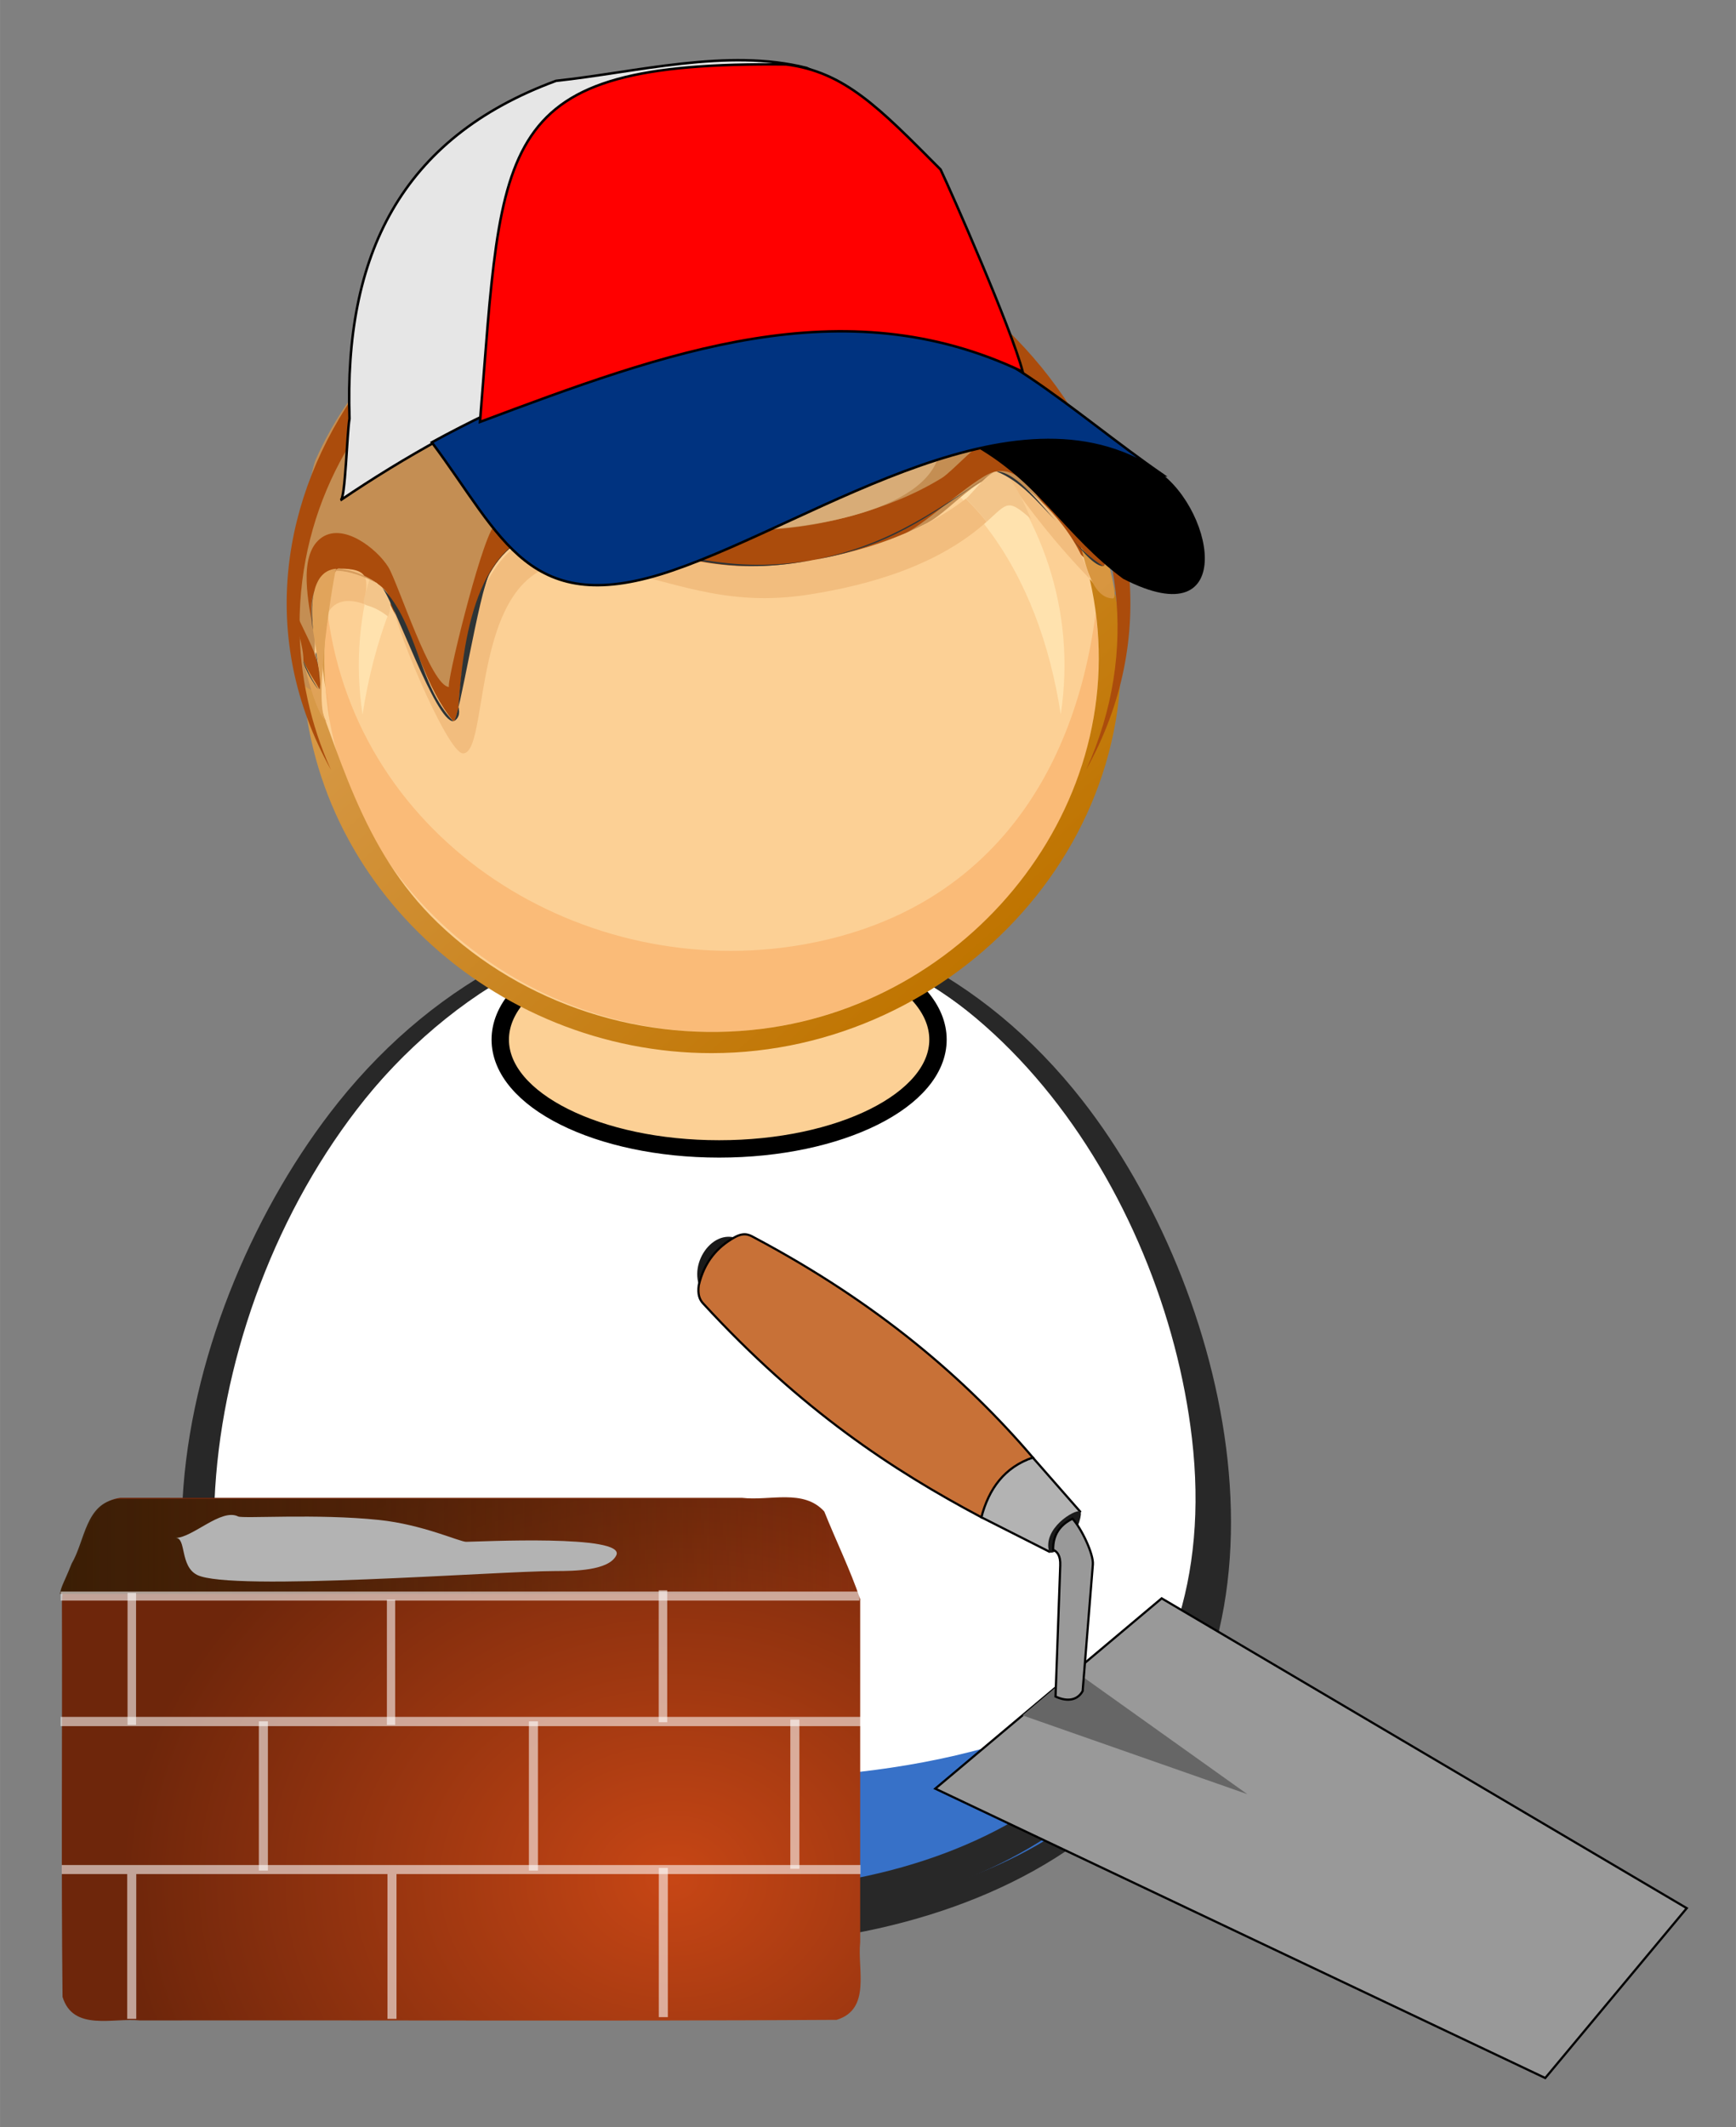 <?xml version="1.0" encoding="UTF-8"?>
<svg width="146.4mm" height="179.33mm" version="1.1" viewBox="0 0 518.73 635.43" xmlns="http://www.w3.org/2000/svg" xmlns:xlink="http://www.w3.org/1999/xlink">
<rect x="0" y="0" width="518.73" height="635.43" fill="#808080" stroke="none"/>
<defs>
<linearGradient id="c" x1="-270.08" x2="-268.41" y1="460.09" y2="460.09" gradientTransform="matrix(201.1,227.43,227.43,-201.1,-50555,153920)" gradientUnits="userSpaceOnUse">
<stop stop-color="#FFD8BF" offset="0"/>
<stop stop-color="#BF7400" offset=".539"/>
<stop offset="1"/>
</linearGradient>
<linearGradient id="b" x1="-270.09" x2="-268.4" y1="460.1" y2="460.1" gradientTransform="matrix(201.1,227.43,227.43,-201.1,-50555,153920)" gradientUnits="userSpaceOnUse">
<stop stop-color="#F3C192" offset="0"/>
<stop stop-color="#D49035" offset=".539"/>
<stop stop-color="#765735" offset="1"/>
</linearGradient>
<radialGradient id="a" cx="270.08" cy="197.85" r="143.18" gradientTransform="matrix(2.181 -.042 .034 1.778 -316.39 28.588)" gradientUnits="userSpaceOnUse">
<stop stop-color="#c74615" offset="0"/>
<stop stop-color="#6e260b" offset="1"/>
</radialGradient>
<linearGradient id="d" x1="-68.906" x2="382.09" y1="179.59" y2="179.59" gradientTransform="translate(1.01,1.01)" gradientUnits="userSpaceOnUse">
<stop stop-color="#3b1e05" offset="0"/>
<stop stop-color="#3b1e05" stop-opacity="0" offset="1"/>
</linearGradient>
</defs>
<g transform="translate(1337.5 457.62)">
<g transform="matrix(4.216 0 0 4.216 -6360.3 -1125.3)">
<path transform="matrix(.453 0 0 .453 1281.7 148.15)" d="m-8.75 263.17c0 45.938-44.044 62.126-83.516 61.114-43.836-1.126-82.184-23.902-76.4-72.264 4.978-41.648 37.762-89.402 84.358-86.64 47.516 2.814 75.558 54.864 75.558 97.79" fill="#fff"/>
<path transform="matrix(.453 0 0 .453 1281.7 148.15)" d="m-88.01 167.02c-45.336 0-75.902 47.8-79.278 88.666-3.9 47.282 37.326 66.856 78.942 66.856-37.754 0-78.34-16.924-76.442-60.542 1.818-41.78 34.532-74.728 76.748-74.728 40.208 0 71.12 29.5 74.434 69.33 3.802 45.754-33.596 65.94-74.678 65.94 40.186 0 79.44-18.68 77.662-64.026-1.636-41.788-30.726-91.496-77.388-91.496" fill="#fff"/>
<path transform="matrix(.453 0 0 .453 1281.7 148.15)" d="m-146.54 195.03c-25.348 31.744-39.262 89.712 0.402 116.18 32.26 21.52 91.224 21.96 120.86-4.856 31.268-28.296 18.122-82.32-4.734-111.62-31.412-40.256-84.782-39.366-116.53 0.296m-21.37 69.566c0-44.65 33.046-100.67 83.424-97.744 45.376 2.636 72.616 50.884 74.168 91.98 1.646 43.63-34.196 62.89-73.616 63.928-37.66 0.996-83.976-13.12-83.976-58.164" fill="#282828"/>
<path transform="matrix(.453 0 0 .453 1281.7 148.15)" d="m-88.138 300.92c-26.774 0-59.094-4.014-78.618-24.488 6.86 34.126 43.316 45.49 73.982 46.324 32.876 0.896 73.282-8.804 81.144-45.872-18.952 20.148-50.358 24.036-76.508 24.036" fill="#3771c8"/>
<path transform="matrix(.453 0 0 .453 1281.7 148.15)" d="m-88.01 166.15c42.562 0 70.616 43.026 75.084 81.346 5.168 44.314-25.76 68.4-67.51 70.664-37.476 2.026-85.5-11.688-85.5-56.956 0-41.454 28.508-91.786 73.924-94.936-45.49 3.078-74.742 52.352-76.416 93.964-1.908 47.352 43.712 64.216 84.108 63.176 41.912-1.078 77.856-22.838 74.376-68.742-3.116-41.06-32.382-88.516-78.066-88.516" fill="#282828"/>
<ellipse transform="matrix(.453 0 0 .453 1281.7 148.15)" cx="-86.902" cy="185.16" rx="34.245" ry="17.094" fill="#fcd095" stroke="#000" stroke-linejoin="round" stroke-width="2.719"/>
<path transform="matrix(.453 0 0 .453 1281.7 148.15)" d="m-25.752 125.71c0 33.638-29.408 59.89-62.32 59.89s-62.318-26.25-62.318-59.89c0-33.648 29.39-59.922 62.318-59.922 32.932 0 62.32 26.27 62.32 59.922" fill="#fcd095"/>
<path transform="matrix(.453 0 0 .453 1281.7 148.15)" d="m-129.87 103.22c14.21-16.636 38.996-20.75 59.366-15.128 22.334 6.164 33.676 24.218 37.052 46.194 4.964-32.678-22.32-61.014-54.622-61.014-32.338 0-59.57 28.358-54.618 61.042 1.686-10.952 5.542-22.544 12.822-31.094" fill="#ffe2ae"/>
<path transform="matrix(.453 0 0 .453 1281.7 148.15)" d="m-27.996 118.5c-3.458 26.606-18.06 46.952-45.858 51.806-34.02 5.946-69.704-15.82-74.292-51.798-5.012 36.918 28.054 67.59 64.05 65.334 33.266-2.084 60.426-31.592 56.1-65.342" fill="#fabb78"/>
<path transform="matrix(.453 0 0 .453 1281.7 148.15)" d="m-148.22 118.65c-1.626 3.388-0.776 8.058-0.266 11.564-0.306-3.848-0.216-7.736 0.266-11.564m119.3-5.55c7.804 33.822-17.652 66.15-51.272 70.374-18.394 2.316-37.308-3.698-50.714-16.57-12.084-11.61-15.428-26.83-21.216-41.454 0 34.92 30.048 61.824 64.042 61.824 38.076 0 70.536-34.264 62.94-73.004 0.32 0.73 0.268 1.356-0.162 1.888-1.41-0.762-2.614-1.782-3.618-3.058m2.292-3.474c0.068 1.488 0.068 1.488 0 0m-0.062-1.038c0.068 1.116 0.068 1.116 0 0m-0.05-0.606c0.046 0.566 0.016 0.15 0 0" fill="url(#c)"/>
<path transform="matrix(.453 0 0 .453 1281.7 148.15)" d="m-43.73 74.462c10.638 10.816 16.534 20.25 17.158 36.274-0.032-0.948-12-11.242-13.824-12.728-4.482-3.656-9.65 4.152-14.026 6.388-11.062 5.658-27.876 9.972-40.064 5.94-6.514-2.152-14.074-6.518-21.13-4.374-4.084 1.244-6.696 4.808-8.314 8.576-1.644 3.822-1.882 19.154-4.364 20.774-0.944 0.61-8.952-17.556-10.018-19.174-12.982-19.656-12.666 14.688-11.12 14.298-8.346 2.078-1.826-33.21-0.592-35.98 5.862-13.162 16.54-23.318 29.45-29.494 23.352-11.172 57.814-9.986 76.844 9.5" fill="#c48e53"/>
<path transform="matrix(.453 0 0 .453 1281.7 148.15)" d="m-154.21 115.04c0.154 3.572 2.272 7.532 2.272 10.848-0.452-1.06 2.02 4.914 2.528 4.53 0.818-5.44-3.71-10.07-4.8-15.378m110.07-24.114c-1.442 0-6.354 5.422-7.848 6.348-4.37 2.704-9.23 4.59-14.172 5.96-13.096 3.63-23.504 2.21-36.462 0.072-7.518-1.236-14.05-5.742-19.562 1.586-2.124 2.822-7.554 25.106-6.964 25.106-2.822 0-8.008-16.32-9.512-18.746-1.778-2.876-7.21-7.182-10.642-4.454-3.548 2.816-1.744 10.4-1.18 14.07-1.502-7.986 3.398-11.248 10.038-7.104 2.602 2.492 9.646 21.89 12.038 21.594 0.822-0.19 3.94-20.18 5.622-23.146 2.332-4.126 6.072-6.768 10.886-6.768 8.244 0.282 15.376 6.136 23.528 6.136 10.35 0 20.958-1.566 30.542-5.604 3.196-1.348 11.852-9.676 14.346-9.676 6.532-1.27 10.82 14.808 16.682 14.808 0.918 0-0.604-8.762-0.708-9.346 0.826 1.526 0.838 2.854 0.042 3.986-6.206-2e-3 -9.708-14.822-16.674-14.822" fill="#ab4c0c"/>
<path transform="matrix(.453 0 0 .453 1281.7 148.15)" d="m-52.272 91.826c0 19.094-70.048 17.372-70.048 1.274 12.872 2.814 27.114 5.152 40.276 3.792 3.418-0.358 29.772-9.798 29.772-5.066" fill="#d8ac77"/>
<path transform="matrix(.453 0 0 .453 1281.7 148.15)" d="m-146.45 111.49c-1.056 0-1.672 6.406-1.77 7.156-0.18 0.382 0.07-0.178 0.07-0.144 1.164-2.256 3.548-2.25 5.66-1.482 0.77-4.136 0.83-5.53-3.96-5.53m98.144-10.932c-7.298 5.644-16.678 8.46-25.664 9.9-13.158 2.118-20.28-1.25-32.75-4.308-16.566-4.064-20.018 14.188-20.968 26.922 0.298 1.224 0.034 1.986-0.796 2.294-4.386-5.25-5.808-12.628-9.378-18.516-0.666 1.618 8.36 23.548 10.892 23.548 4.626 0 0.338-33.652 20.664-29.468 12.488 2.564 20.23 6.688 33.498 4.616 9.746-1.526 20.278-4.65 27.768-11.39-1.02-1.262-2.106-2.46-3.266-3.598m6.042-3.848c4.24 6.012 8.188 11.044 13.346 16.386-1.464-6.354-7.502-13.202-13.346-16.386" fill="#f2bd7e"/>
<path transform="matrix(.453 0 0 .453 1281.7 148.15)" d="m-141.59 113.1c-1.644 6.084-1.39 2.558 2.894 5.886 1.124-3.012-0.266-4.434-2.894-5.886m98.106-16.794c-1.316 0-3.846 3.506-4.816 4.256 1.16 1.138 2.246 2.336 3.262 3.6 3.294-2.96 3.26-3.678 6.966-0.402-0.85-1.724-2.936-7.454-5.412-7.454" fill="#f3c58a"/>
<path transform="matrix(.453 0 0 .453 1281.7 148.15)" d="m-148.48 130.21c0.216 1.724 0.43 3.448 0.648 5.17-0.08-1.736-0.298-3.46-0.648-5.17" fill="#f1b26f"/>
<path transform="matrix(.453 0 0 .453 1281.7 148.15)" d="m-146.84 111.51c-4.256 0.388-3.832 6.742-3.61 9.59-6e-3 -0.04 1.514 9.01 1.042 9.32-0.79-1.466-1.854-2.86-2.522-4.504 0.25 1.138 2.226 9.584 3.996 9.584-2.932 0 0.488-21.668 1.094-23.99m120.11-3.532c0.066 0.92 0.118 1.834 0.156 2.754 0.038 0.238-0.042 0.362-0.232 0.376-1.356-0.724-2.518-1.698-3.48-2.928 0.56 1.698 1.552 7.972 4.99 7.972 1.024 2e-3 -1.288-7.7-1.434-8.174" fill="url(#b)"/>
<path transform="matrix(.453 0 0 .453 1281.7 148.15)" d="m-128.21 135.24c-0.08 0.086-0.17 0.132-0.276 0.132 0.092-0.046 0.184-0.094 0.276-0.132m-21.39-4.882c0.05 0.028 0.098 0.054 0.148 0.08-0.05-0.026-0.098-0.052-0.148-0.08m-1.338-2.248c0.132 0.25 0.264 0.506 0.394 0.756-0.132-0.25-0.264-0.506-0.394-0.756m-0.382-0.782c0.214 0.432 0.214 0.432 0 0m-0.372-0.83c0.28 0.626 0.28 0.626 0 0m-0.244-0.598c0 0.026 0.392 0.992 0 0m5.486-14.406c-0.734 0.236-1.462 0.474-2.198 0.71 3.216-1.506 9.024 2.084 8.196 1.566-1.808-1.296-3.808-2.058-5.998-2.276m119.79-0.426c-0.05 0.012-0.1 0.032-0.148 0.046 0.048-0.014 0.098-0.034 0.148-0.046m0.022-1.64c0.014 0.264 0.014 0.264 0 0m-0.074-1.176c0.028 0.448 0.028 0.448 0 0m-84.82-2.802c3.348 0.236 6.584 0.972 9.706 2.216-3.118-1.112-6.368-2.124-9.706-2.216m-0.374 0c-0.478 0-0.478 0 0 0m77.388-1.744c0.844 0.902 1.694 1.802 2.54 2.704-0.846-0.902-1.69-1.802-2.54-2.704m6.306-5.392c0.724 3.084 1.208 6.202 1.454 9.36-0.146-1.83-0.752-7.526-1.454-9.36m-15.278-2.008c-0.626 0.178-0.626 0.178 0 0" fill="#d69c5d"/>
<path transform="matrix(.453 0 0 .453 1281.7 148.15)" d="m-149.41 130.42c-0.056 0.02-0.056 0.02 0 0m-2.528-4.53c0 1.044 1.806 3.972 2.338 4.464-0.962-1.388-1.744-2.872-2.338-4.464m1.91-0.968c0-1.988 0.832 5.34 0.618 5.498 0.04-1.854-0.168-3.69-0.618-5.498m10.404-10.464c2.084 2.696 8.33 20.91 11.138 20.91-5.462-5.612-5.558-15.182-11.138-20.91m-0.826-0.692m-8.196-1.564c-2.266 1.808-2.232 6.446-1.806 8.9-0.204-2.58-0.576-6.98 1.806-8.9m122.07-1.468c-0.112 0.434-0.112 0.434 0 0m-5.402-4.328c0.928 1.144 3.552 4.704 5.17 4.704-1.99-1.258-3.714-2.828-5.17-4.704m-80.288-0.96c-4.67 0.11-8.268 2.774-10.528 6.768-1.682 2.964-4.798 22.956-5.622 23.146 0.75-0.394 0.99-1.158 0.724-2.288 0.67-9.504 2.522-27.324 15.426-27.626m0.36 0c0.762-8e-3 1.522 0.046 2.278 0.15-0.76-0.052-1.518-0.104-2.278-0.15m67.946-9.012c-8.74 5.828-14.868 10.874-25.732 13.22-14.874 3.216-23.592-0.486-37.614-3.644 12.528 2.83 19.952 6.578 33.204 4.466 12.708-2.018 20.014-7.294 30.142-14.042m0.472-0.132c-2e-3 0-2e-3 0 0 0 3.788 1.506 6.506 4.876 9.298 7.75-1.796-1.848-6.116-7.75-9.298-7.75" fill="#2e3436"/>
<path transform="matrix(.453 0 0 .453 1281.7 148.15)" d="m-152.55 120.31c0-37.412 36.838-62.55 72.022-58.496 38.386 4.426 68.058 43.518 51.064 81.124 23.134-41.612-15.688-88.47-59.258-88.47-43.574 0-81.984 47.004-58.922 88.476-3.208-7.098-4.906-14.838-4.906-22.634" fill="#ab4c0c"/>
<g transform="matrix(.125 0 0 .125 1204.1 245.34)">
<path d="m-33.763 153.21c-18.181 2.43-18.361 23.67-25.977 36.59-6.228 15.76-7.206 12.95-7.024 27.31 0.225 72.99-0.451 146.03 0.339 218.99 6.055 19.73 28.69 11.69 43.987 13.36 131.64-0.23 263.32 0.45 394.93-0.34 19.73-6.05 11.69-28.69 13.36-43.98v-194.52c-5.67-16.69-13.72-33.05-20.36-49.65-11.72-13.02-30.99-5.9-46.58-7.74-117.56-0.01-235.12 0.04-352.67-0.02z" fill="url(#a)"/>
<path d="m339.82 153.54c-7.53 0.14-15.34 1.15-22.4 0.31-117.56-0.01-235.1 0.04-352.66-0.03-18.181 2.44-18.383 23.71-26 36.63-4.117 10.41-5.946 12.7-6.656 17.22h451c-5.56-15.46-12.93-30.65-19.09-46.07-6.41-7.12-15.1-8.23-24.19-8.06z" fill="url(#d)"/>
<path d="m-66.856 363.92h452.9-452.9zm39.669 0.09v84.55-84.55zm147.56 0v84.55-84.55z" fill-rule="evenodd" stroke="#fff" stroke-linecap="round" stroke-opacity=".577" stroke-width="5.129"/>
<path d="m47.449 279.93v84.57" fill-rule="evenodd" stroke="#fff" stroke-opacity=".577" stroke-width="5.133"/>
<path d="m200.57 279.93v84.57" fill-rule="evenodd" stroke="#fff" stroke-opacity=".577" stroke-width="5.133"/>
<path d="m348.81 278.92v84.57" fill-rule="evenodd" stroke="#fff" stroke-opacity=".577" stroke-width="5.133"/>
<path d="m274.22 362.99v84.58" fill-rule="evenodd" stroke="#fff" stroke-opacity=".577" stroke-width="5.133"/>
<path d="m-67.518 280.01h453.81" fill="none" stroke="#fff" stroke-opacity=".565" stroke-width="5.242"/>
<path d="m-67.464 208.91h452.9-452.9z" fill-rule="evenodd" stroke="#fff" stroke-linecap="round" stroke-opacity=".577" stroke-width="5.129"/>
<path d="m119.84 210.92v71.02" fill-rule="evenodd" stroke="#fff" stroke-opacity=".577" stroke-width="4.704"/>
<path d="m-27.154 207.14v74.78" fill-rule="evenodd" stroke="#fff" stroke-opacity=".577" stroke-width="4.827"/>
<path d="m274.02 205.64v74.78" fill-rule="evenodd" stroke="#fff" stroke-opacity=".577" stroke-width="4.827"/>
</g>
<g transform="matrix(-.156 0 0 .156 867.21 -120.32)">
<path d="m-2605.7 2512.4 102.86 86.429-277.14 131.43-64.286-77.143z" fill="#999" stroke="#000"/>
<path d="m-2566.3 2545.5-78.314 55.834 102.16-35.799z" fill="#666"/>
<path d="m-2547.1 2448.4-21.526 24.544 14.004 18.237 30.915-15.638-4.686-20.951z" fill="#b3b3b3" stroke="#000"/>
<path d="m-2565.7 2483.3c-1.761-2.296-4.249-9.73-2.923-10.388 2.286-1.134 17.306 7.763 13.99 18.52-1.628 1.26-7.001-2.825-8.446-5.363z" fill="#1a1a1a"/>
<path d="m-2413.4 2349.1c12.649-5.407 24.599 14.072 15.536 25.357z" fill="#1a1a1a"/>
<path d="m-2421.1 2348.8c2.248-1.197 4.661-3.044 9.464-0.357 7.642 4.275 13.705 10.896 16.25 21.786 0.551 4.095-0.348 6.457-1.964 8.214-44.66 48.56-86.22 75.79-126.43 97.143-3.421-12.986-10.46-22.717-23.393-27.143 30.666-35.835 70.414-70.003 126.07-99.643z" fill="#c87137" stroke="#000"/>
<path d="m-2569.8 2554.5-4.643-57.5c-0.376-4.66 5.189-16.409 9.259-20.784 5.552 2.756 8.922 7.147 8.776 14.177-1.626 0.597-3.428 2.405-3.214 7.143l2.143 59.464c-5.571 2.582-10.066 1.575-12.322-2.5z" fill="#999" stroke="#000"/>
</g>
<path transform="matrix(-.205 0 0 .205 1314.8 199.69)" d="m541.36 329.96c-5.825-0.061-15.723-10.332-21.563-7.412-1.625 0.813-27.218-1.034-48.672 1.202-15.144 1.579-27.888 7.558-30.167 7.558-3.942 0-55.583-2.679-51.886 4.717 2.639 5.277 14.64 5.391 20.889 5.391 20.365 0 112.32 7.183 123.99 1.348 6.045-3.023 3.72-12.803 7.412-12.803z" fill="#b3b3b3" fill-rule="evenodd"/>
<g transform="translate(119.57 22.143)">
<g transform="matrix(.176 0 0 .176 1093.2 125.69)" fill-rule="evenodd">
<path d="m330.64 292.84c-23.4-17.33-32.99-37.76-58.77-52.82 38.87-7.44 46.12-5.46 70.52 8.04 24.54 13.58 35.86 69.33-11.75 44.78z"/>
<path d="m289.68 209.96c-74.13-35.59-161.21-13.02-233.61 26.48-14.134 7.72-27.711 16.08-40.522 24.77 1.934-0.46 2.528-26.93 3.584-32.84-2.2-65.33 20.302-112.81 83.168-135.97 32.04-3.4 69.18-13.299 100.94-5.188 22.4 10.487 27.45 16.708 52.34 41.748 4.34 9.11 33.14 80.9 34.1 81z" fill="#e6e6e6" stroke="#000"/>
<path d="m346.98 251.25c-37.38-25.68-70.49-59.09-109.56-62.06-57.43-3.93-125.3 15.95-185.14 48.74 28.558 38.17 38.991 71.52 97.15 51.51 58.97-20.3 140.59-79.42 197.55-38.19z" fill="#003380" stroke="#000"/>
<path d="m290.23 209.5c-72.33-34.44-144.03-7.7-218.56 20.22 9.23-114.09 4.789-145.16 123.29-143.93 23.54 3.032 37.32 17.28 62.2 42.32 4.35 9.12 28.51 63.9 33.07 81.39z" fill="#f00" stroke="#000"/>
</g>
</g>
</g>
</g>
</svg>
